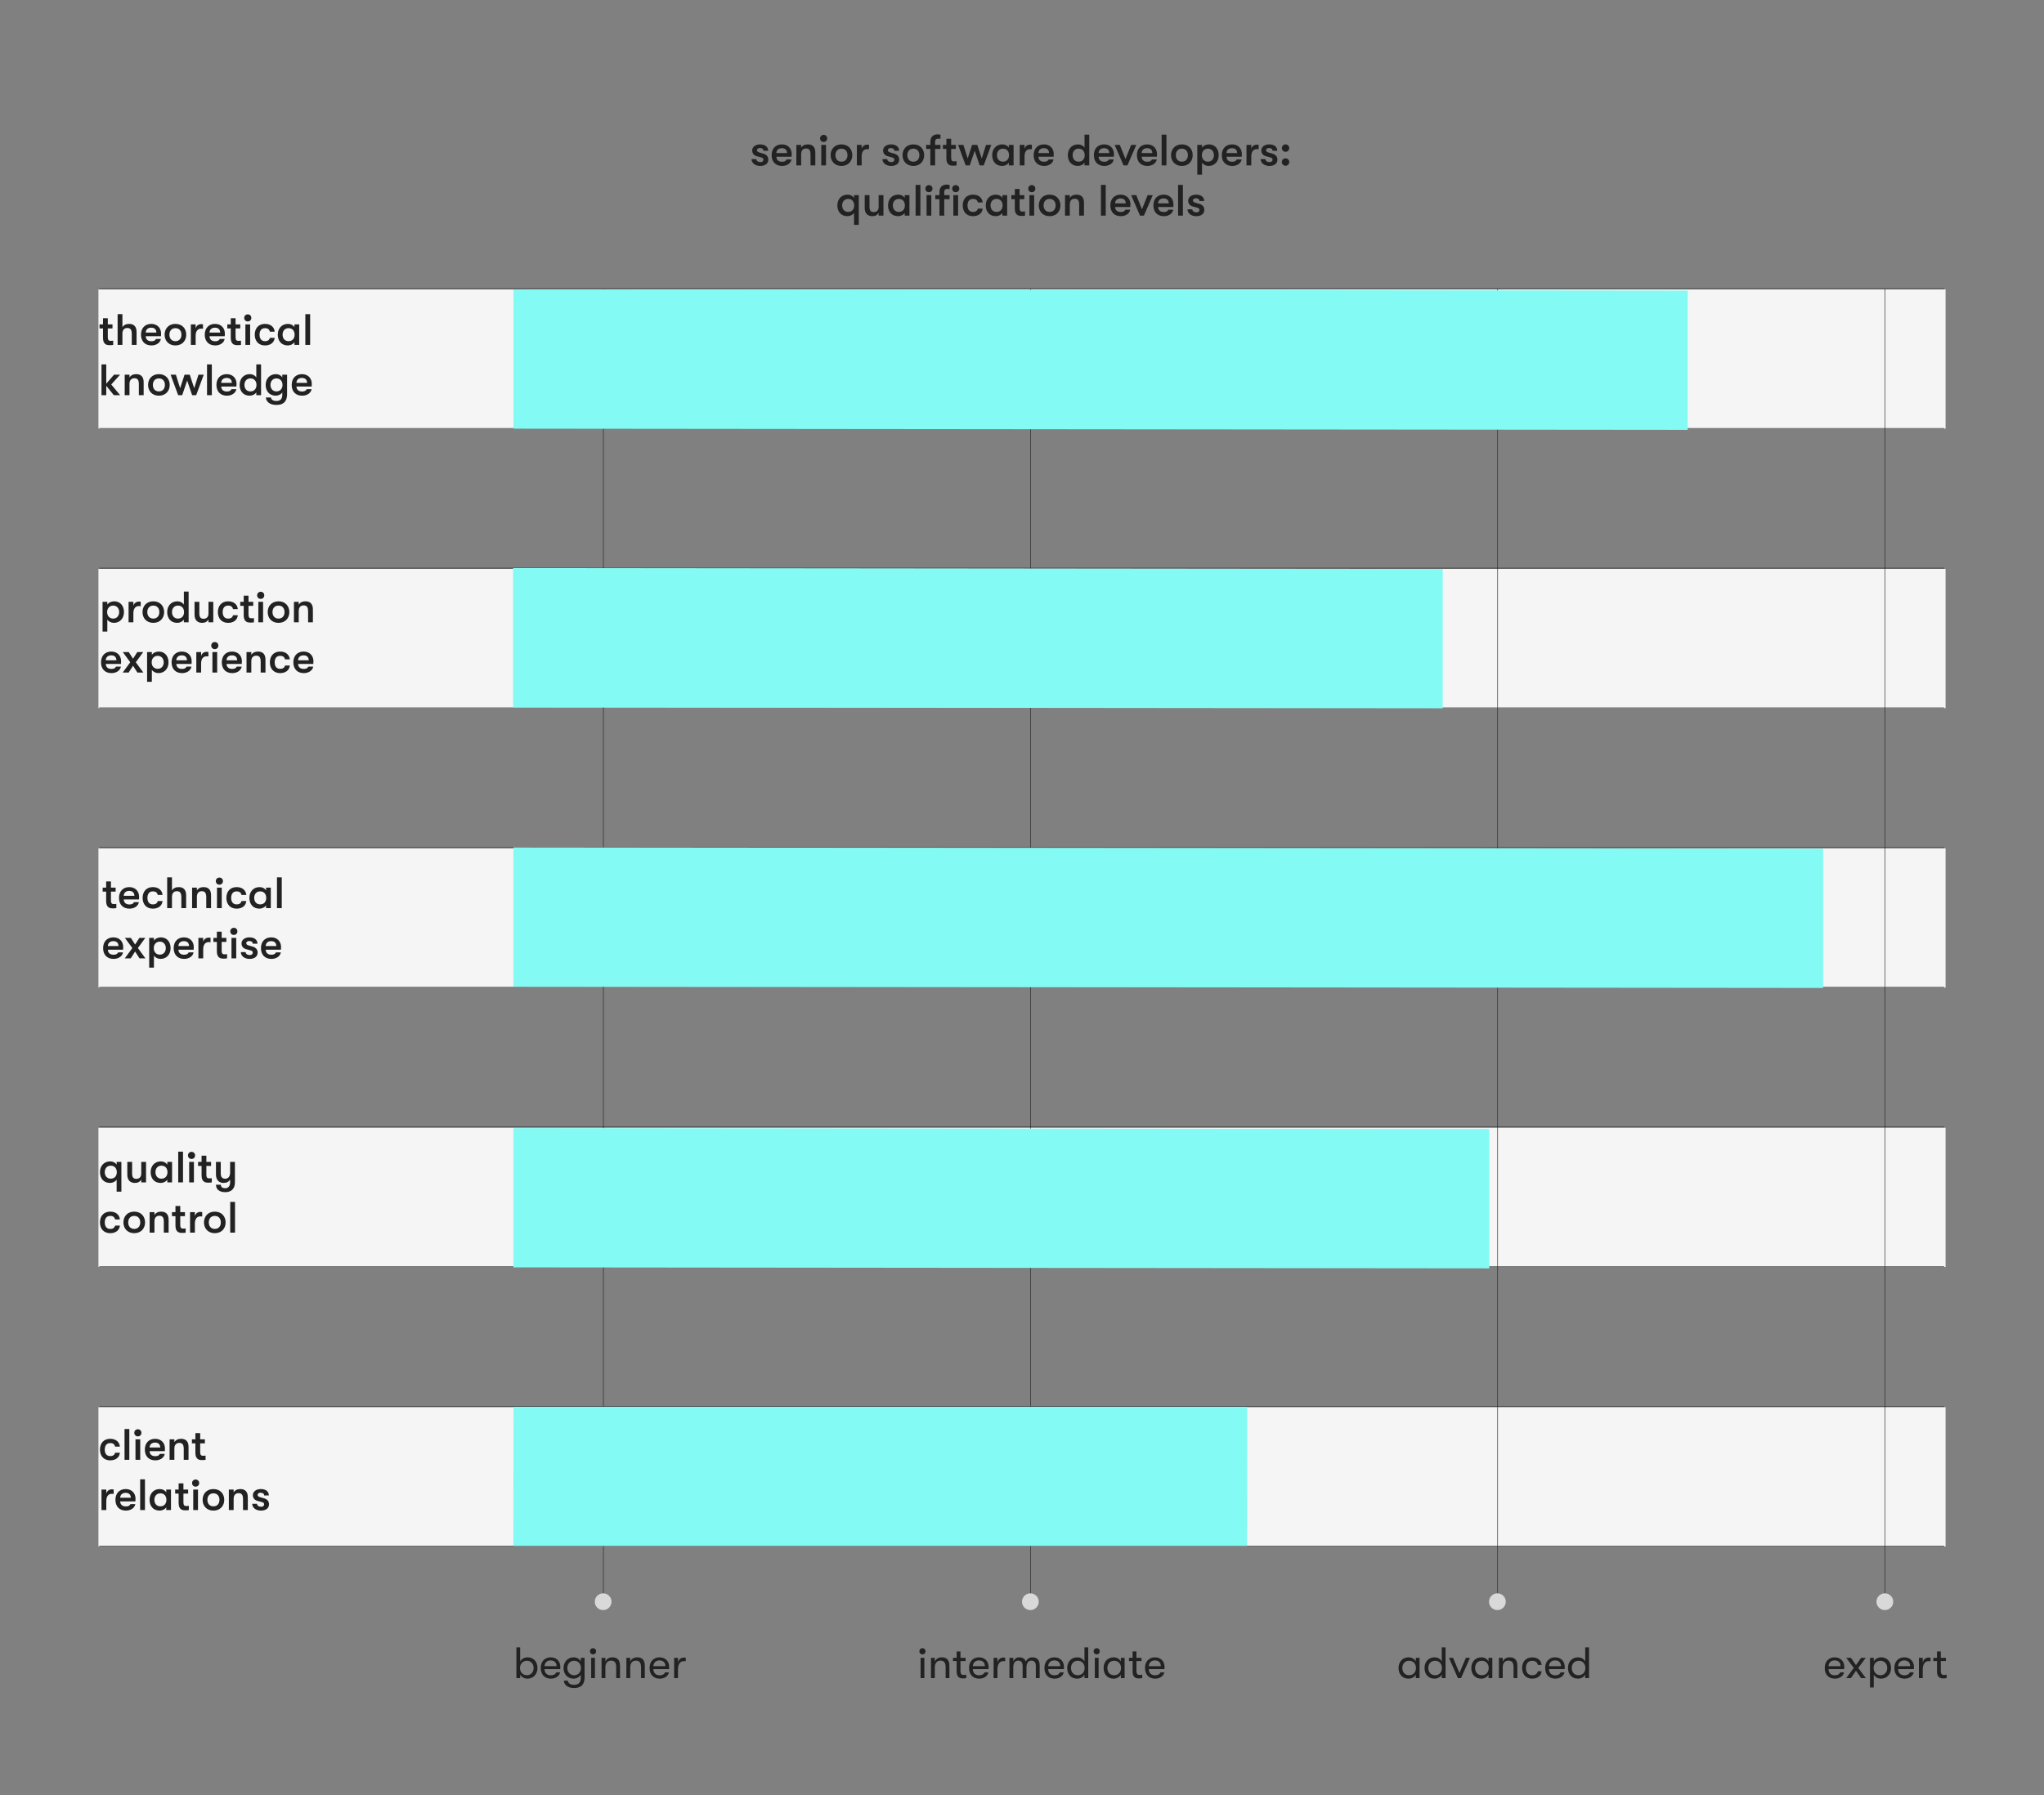 <svg width="1952" height="1715" viewBox="0 0 1952 1715" fill="none" xmlns="http://www.w3.org/2000/svg">
<rect x="0" y="0" width="1952" height="1715" fill="#808080" stroke="none"/>
<rect x="94" y="276.467" width="1764" height="133" fill="#F5F5F5"/>
<line x1="94.995" y1="409.218" x2="1856.42" y2="409.218" stroke="#222222" stroke-width="0.5" stroke-linecap="round" stroke-dasharray="3 0"/>
<path d="M503.902 1583.13C500.794 1583.13 498.022 1584.65 496.762 1587.08V1573.6H493.15V1603H496.762V1599.6C498.022 1601.99 500.71 1603.5 503.692 1603.5C509.278 1603.5 513.268 1599.26 513.268 1593.34C513.268 1587.29 509.446 1583.13 503.902 1583.13ZM503.188 1600.23C499.324 1600.23 496.594 1597.37 496.594 1593.34C496.594 1589.27 499.324 1586.41 503.188 1586.41C506.926 1586.41 509.614 1589.31 509.614 1593.34C509.614 1597.37 506.926 1600.23 503.188 1600.23ZM535.1 1592.25C535.1 1586.91 531.404 1583.13 525.944 1583.13C520.19 1583.13 516.41 1587.17 516.41 1593.3C516.41 1599.56 520.148 1603.5 526.112 1603.5C530.648 1603.5 534.218 1601.03 534.89 1597.46H531.236C530.438 1599.3 528.674 1600.31 526.112 1600.31C522.416 1600.31 520.106 1598.13 520.022 1594.39H535.016C535.1 1593.51 535.1 1592.96 535.1 1592.25ZM520.022 1591.58C520.19 1588.3 522.374 1586.07 525.902 1586.07C529.43 1586.07 531.53 1588.17 531.53 1591.58H520.022ZM554.654 1587.08C553.436 1584.6 550.832 1583.13 547.85 1583.13C542.096 1583.13 538.19 1587.59 538.19 1593.34C538.19 1599.05 541.844 1603.5 547.766 1603.5C550.58 1603.5 553.436 1602.03 554.654 1599.6V1602.75C554.654 1607.37 552.386 1609.38 548.186 1609.38C544.49 1609.38 542.558 1607.7 542.306 1605.44H538.484C538.568 1607.54 539.618 1609.34 541.34 1610.56C543.104 1611.82 545.582 1612.45 548.228 1612.45C551 1612.45 553.268 1611.86 554.906 1610.64C557.09 1608.96 558.266 1606.19 558.266 1602.5V1583.64H554.654V1587.08ZM548.27 1600.23C544.448 1600.23 541.802 1597.29 541.802 1593.34C541.802 1589.35 544.406 1586.41 548.27 1586.41C552.344 1586.41 554.822 1589.52 554.822 1593.34C554.822 1597.12 552.344 1600.23 548.27 1600.23ZM566.364 1580.32C568.086 1580.32 569.304 1579.02 569.304 1577.38C569.304 1575.74 568.086 1574.4 566.364 1574.4C564.6 1574.4 563.382 1575.74 563.382 1577.38C563.382 1579.02 564.6 1580.32 566.364 1580.32ZM568.17 1603V1583.64H564.558V1603H568.17ZM578.138 1603V1592.75C578.138 1588.85 579.986 1586.28 583.598 1586.28C587.042 1586.28 588.47 1588.34 588.47 1592.67V1603H592.082V1591.07C592.082 1585.91 589.646 1583.13 584.9 1583.13C581.54 1583.13 579.188 1584.73 578.138 1587.21V1583.64H574.484V1603H578.138ZM601.845 1603V1592.75C601.845 1588.85 603.693 1586.28 607.305 1586.28C610.749 1586.28 612.177 1588.34 612.177 1592.67V1603H615.789V1591.07C615.789 1585.91 613.353 1583.13 608.607 1583.13C605.247 1583.13 602.895 1584.73 601.845 1587.21V1583.64H598.191V1603H601.845ZM639.034 1592.25C639.034 1586.91 635.338 1583.13 629.878 1583.13C624.124 1583.13 620.344 1587.17 620.344 1593.3C620.344 1599.56 624.082 1603.5 630.046 1603.5C634.582 1603.5 638.152 1601.03 638.824 1597.46H635.17C634.372 1599.3 632.608 1600.31 630.046 1600.31C626.35 1600.31 624.04 1598.13 623.956 1594.39H638.95C639.034 1593.51 639.034 1592.96 639.034 1592.25ZM623.956 1591.58C624.124 1588.3 626.308 1586.07 629.836 1586.07C633.364 1586.07 635.464 1588.17 635.464 1591.58H623.956ZM647.454 1603V1594.56C647.454 1590.23 649.26 1586.75 653.082 1586.75C653.754 1586.75 654.258 1586.75 654.888 1586.87V1583.51C654.426 1583.39 653.796 1583.34 653.124 1583.34C650.688 1583.34 648.21 1584.77 647.454 1588.05V1583.64H643.8V1603H647.454Z" fill="#222222"/>
<path d="M880.956 1580.32C882.678 1580.32 883.896 1579.02 883.896 1577.38C883.896 1575.74 882.678 1574.4 880.956 1574.4C879.192 1574.4 877.974 1575.74 877.974 1577.38C877.974 1579.02 879.192 1580.32 880.956 1580.32ZM882.762 1603V1583.64H879.15V1603H882.762ZM892.73 1603V1592.75C892.73 1588.85 894.578 1586.28 898.19 1586.28C901.634 1586.28 903.062 1588.34 903.062 1592.67V1603H906.674V1591.07C906.674 1585.91 904.238 1583.13 899.492 1583.13C896.132 1583.13 893.78 1584.73 892.73 1587.21V1583.64H889.076V1603H892.73ZM920.356 1599.98C918.508 1599.98 917.248 1599.47 917.248 1595.78V1586.7H922.12V1583.64H917.248V1577.51H913.594V1583.64H910.108V1586.7H913.594V1596.57C913.594 1602.83 917.248 1603.25 919.516 1603.25C920.776 1603.25 922.078 1603.13 922.792 1602.96V1599.72C922.246 1599.85 921.07 1599.98 920.356 1599.98ZM944.11 1592.25C944.11 1586.91 940.414 1583.13 934.954 1583.13C929.2 1583.13 925.42 1587.17 925.42 1593.3C925.42 1599.56 929.158 1603.5 935.122 1603.5C939.658 1603.5 943.228 1601.03 943.9 1597.46H940.246C939.448 1599.3 937.684 1600.31 935.122 1600.31C931.426 1600.31 929.116 1598.13 929.032 1594.39H944.026C944.11 1593.51 944.11 1592.96 944.11 1592.25ZM929.032 1591.58C929.2 1588.3 931.384 1586.07 934.912 1586.07C938.44 1586.07 940.54 1588.17 940.54 1591.58H929.032ZM952.531 1603V1594.56C952.531 1590.23 954.337 1586.75 958.159 1586.75C958.831 1586.75 959.335 1586.75 959.965 1586.87V1583.51C959.503 1583.39 958.873 1583.34 958.201 1583.34C955.765 1583.34 953.287 1584.77 952.531 1588.05V1583.64H948.877V1603H952.531ZM967.665 1603V1592.92C967.665 1588.38 969.471 1586.28 972.453 1586.28C974.805 1586.28 976.611 1587.54 976.611 1591.74V1603H980.265V1592.92C980.265 1588.22 982.155 1586.28 985.011 1586.28C987.615 1586.28 989.211 1587.8 989.211 1591.45V1603H992.865V1590.74C992.865 1586.49 991.101 1583.13 985.893 1583.13C982.869 1583.13 980.475 1584.98 979.635 1587.29C978.921 1584.73 976.863 1583.13 973.461 1583.13C970.353 1583.13 968.379 1585.07 967.665 1587.17V1583.64H964.011V1603H967.665ZM1016.09 1592.25C1016.09 1586.91 1012.4 1583.13 1006.94 1583.13C1001.18 1583.13 997.403 1587.17 997.403 1593.3C997.403 1599.56 1001.14 1603.5 1007.1 1603.5C1011.64 1603.5 1015.21 1601.03 1015.88 1597.46H1012.23C1011.43 1599.3 1009.67 1600.31 1007.1 1600.31C1003.41 1600.31 1001.1 1598.13 1001.01 1594.39H1016.01C1016.09 1593.51 1016.09 1592.96 1016.09 1592.25ZM1001.01 1591.58C1001.18 1588.3 1003.37 1586.07 1006.89 1586.07C1010.42 1586.07 1012.52 1588.17 1012.52 1591.58H1001.01ZM1035.65 1587.08C1034.43 1584.69 1031.91 1583.13 1028.84 1583.13C1022.84 1583.13 1019.18 1587.63 1019.18 1593.34C1019.18 1599.05 1022.58 1603.5 1028.76 1603.5C1031.66 1603.5 1034.43 1601.99 1035.65 1599.6V1603H1039.26V1573.6H1035.65V1587.08ZM1029.26 1600.23C1025.27 1600.23 1022.79 1597.29 1022.79 1593.34C1022.79 1589.35 1025.27 1586.41 1029.26 1586.41C1033.5 1586.41 1035.81 1589.6 1035.81 1593.34C1035.81 1597.08 1033.5 1600.23 1029.26 1600.23ZM1047.36 1580.32C1049.08 1580.32 1050.3 1579.02 1050.3 1577.38C1050.3 1575.74 1049.08 1574.4 1047.36 1574.4C1045.59 1574.4 1044.37 1575.74 1044.37 1577.38C1044.37 1579.02 1045.59 1580.32 1047.36 1580.32ZM1049.16 1603V1583.64H1045.55V1603H1049.16ZM1063.5 1603.5C1066.4 1603.5 1069.17 1601.99 1070.39 1599.6V1603H1074V1583.64H1070.39V1587.08C1069.17 1584.69 1066.65 1583.13 1063.58 1583.13C1057.58 1583.13 1053.92 1587.63 1053.92 1593.34C1053.92 1599.05 1057.32 1603.5 1063.5 1603.5ZM1064 1600.23C1060.01 1600.23 1057.53 1597.29 1057.53 1593.34C1057.53 1589.35 1060.01 1586.41 1064 1586.41C1068.24 1586.41 1070.55 1589.6 1070.55 1593.34C1070.55 1597.08 1068.24 1600.23 1064 1600.23ZM1088.4 1599.98C1086.55 1599.98 1085.29 1599.47 1085.29 1595.78V1586.7H1090.16V1583.64H1085.29V1577.51H1081.63V1583.64H1078.15V1586.7H1081.63V1596.57C1081.63 1602.83 1085.29 1603.25 1087.56 1603.25C1088.82 1603.25 1090.12 1603.13 1090.83 1602.96V1599.72C1090.29 1599.85 1089.11 1599.98 1088.4 1599.98ZM1112.15 1592.25C1112.15 1586.91 1108.46 1583.13 1103 1583.13C1097.24 1583.13 1093.46 1587.17 1093.46 1593.3C1093.46 1599.56 1097.2 1603.5 1103.16 1603.5C1107.7 1603.5 1111.27 1601.03 1111.94 1597.46H1108.29C1107.49 1599.3 1105.73 1600.31 1103.16 1600.31C1099.47 1600.31 1097.16 1598.13 1097.07 1594.39H1112.07C1112.15 1593.51 1112.15 1592.96 1112.15 1592.25ZM1097.07 1591.58C1097.24 1588.3 1099.43 1586.07 1102.95 1586.07C1106.48 1586.07 1108.58 1588.17 1108.58 1591.58H1097.07Z" fill="#222222"/>
<path d="M1345.17 1603.5C1348.07 1603.5 1350.84 1601.99 1352.06 1599.6V1603H1355.67V1583.64H1352.06V1587.08C1350.84 1584.69 1348.32 1583.13 1345.26 1583.13C1339.25 1583.13 1335.6 1587.63 1335.6 1593.34C1335.6 1599.05 1339 1603.5 1345.17 1603.5ZM1345.68 1600.23C1341.69 1600.23 1339.21 1597.29 1339.21 1593.34C1339.21 1589.35 1341.69 1586.41 1345.68 1586.41C1349.92 1586.41 1352.23 1589.6 1352.23 1593.34C1352.23 1597.08 1349.92 1600.23 1345.68 1600.23ZM1376.87 1587.08C1375.66 1584.69 1373.14 1583.13 1370.07 1583.13C1364.06 1583.13 1360.41 1587.63 1360.41 1593.34C1360.41 1599.05 1363.81 1603.5 1369.99 1603.5C1372.88 1603.5 1375.66 1601.99 1376.87 1599.6V1603H1380.49V1573.6H1376.87V1587.08ZM1370.49 1600.23C1366.5 1600.23 1364.02 1597.29 1364.02 1593.34C1364.02 1589.35 1366.5 1586.41 1370.49 1586.41C1374.73 1586.41 1377.04 1589.6 1377.04 1593.34C1377.04 1597.08 1374.73 1600.23 1370.49 1600.23ZM1395.26 1603L1403.79 1583.64H1399.88L1393.75 1598.13L1387.66 1583.64H1383.75L1392.28 1603H1395.26ZM1414.65 1603.5C1417.55 1603.5 1420.32 1601.99 1421.54 1599.6V1603H1425.15V1583.64H1421.54V1587.08C1420.32 1584.69 1417.8 1583.13 1414.74 1583.13C1408.73 1583.13 1405.08 1587.63 1405.08 1593.34C1405.08 1599.05 1408.48 1603.5 1414.65 1603.5ZM1415.16 1600.23C1411.17 1600.23 1408.69 1597.29 1408.69 1593.34C1408.69 1589.35 1411.17 1586.41 1415.16 1586.41C1419.4 1586.41 1421.71 1589.6 1421.71 1593.34C1421.71 1597.08 1419.4 1600.23 1415.16 1600.23ZM1435.1 1603V1592.75C1435.1 1588.85 1436.95 1586.28 1440.56 1586.28C1444 1586.28 1445.43 1588.34 1445.43 1592.67V1603H1449.04V1591.07C1449.04 1585.91 1446.61 1583.13 1441.86 1583.13C1438.5 1583.13 1436.15 1584.73 1435.1 1587.21V1583.64H1431.44V1603H1435.1ZM1463.22 1603.5C1468.42 1603.5 1471.78 1600.69 1472.25 1596.45H1468.59C1468.09 1598.88 1466.24 1600.23 1463.17 1600.23C1459.48 1600.23 1457.21 1597.62 1457.21 1593.34C1457.21 1589.01 1459.48 1586.45 1463.17 1586.45C1466.24 1586.45 1468.09 1587.8 1468.59 1590.36H1472.25C1471.78 1586.03 1468.42 1583.18 1463.22 1583.18C1457.25 1583.18 1453.6 1587.33 1453.6 1593.34C1453.6 1599.35 1457.25 1603.5 1463.22 1603.5ZM1494.31 1592.25C1494.31 1586.91 1490.62 1583.13 1485.16 1583.13C1479.4 1583.13 1475.62 1587.17 1475.62 1593.3C1475.62 1599.56 1479.36 1603.5 1485.33 1603.5C1489.86 1603.5 1493.43 1601.03 1494.1 1597.46H1490.45C1489.65 1599.3 1487.89 1600.31 1485.33 1600.31C1481.63 1600.31 1479.32 1598.13 1479.24 1594.39H1494.23C1494.31 1593.51 1494.31 1592.96 1494.31 1592.25ZM1479.24 1591.58C1479.4 1588.3 1481.59 1586.07 1485.12 1586.07C1488.64 1586.07 1490.74 1588.17 1490.74 1591.58H1479.24ZM1513.87 1587.08C1512.65 1584.69 1510.13 1583.13 1507.06 1583.13C1501.06 1583.13 1497.4 1587.63 1497.4 1593.34C1497.4 1599.05 1500.8 1603.5 1506.98 1603.5C1509.88 1603.5 1512.65 1601.99 1513.87 1599.6V1603H1517.48V1573.6H1513.87V1587.08ZM1507.48 1600.23C1503.49 1600.23 1501.01 1597.29 1501.01 1593.34C1501.01 1589.35 1503.49 1586.41 1507.48 1586.41C1511.72 1586.41 1514.03 1589.6 1514.03 1593.34C1514.03 1597.08 1511.72 1600.23 1507.48 1600.23Z" fill="#222222"/>
<path d="M1761.29 1592.25C1761.29 1586.91 1757.59 1583.13 1752.13 1583.13C1746.38 1583.13 1742.6 1587.17 1742.6 1593.3C1742.6 1599.56 1746.33 1603.5 1752.3 1603.5C1756.83 1603.5 1760.4 1601.03 1761.08 1597.46H1757.42C1756.62 1599.3 1754.86 1600.31 1752.3 1600.31C1748.6 1600.31 1746.29 1598.13 1746.21 1594.39H1761.2C1761.29 1593.51 1761.29 1592.96 1761.29 1592.25ZM1746.21 1591.58C1746.38 1588.3 1748.56 1586.07 1752.09 1586.07C1755.62 1586.07 1757.72 1588.17 1757.72 1591.58H1746.21ZM1767.58 1603L1772.45 1595.9L1777.37 1603H1781.86L1774.59 1593.26L1781.78 1583.64H1777.28L1772.45 1590.57L1767.66 1583.64H1763.17L1770.35 1593.26L1763.09 1603H1767.58ZM1796.57 1583.13C1793.47 1583.13 1790.69 1584.65 1789.43 1587.08V1583.64H1785.82V1611.95H1789.43V1599.6C1790.69 1601.99 1793.38 1603.5 1796.36 1603.5C1801.95 1603.5 1805.94 1599.26 1805.94 1593.34C1805.94 1587.29 1802.12 1583.13 1796.57 1583.13ZM1795.86 1600.23C1792 1600.23 1789.27 1597.37 1789.27 1593.34C1789.27 1589.27 1792 1586.41 1795.86 1586.41C1799.6 1586.41 1802.29 1589.31 1802.29 1593.34C1802.29 1597.37 1799.6 1600.23 1795.86 1600.23ZM1827.77 1592.25C1827.77 1586.91 1824.08 1583.13 1818.62 1583.13C1812.86 1583.13 1809.08 1587.17 1809.08 1593.3C1809.08 1599.56 1812.82 1603.5 1818.78 1603.5C1823.32 1603.5 1826.89 1601.03 1827.56 1597.46H1823.91C1823.11 1599.3 1821.35 1600.31 1818.78 1600.31C1815.09 1600.31 1812.78 1598.13 1812.69 1594.39H1827.69C1827.77 1593.51 1827.77 1592.96 1827.77 1592.25ZM1812.69 1591.58C1812.86 1588.3 1815.05 1586.07 1818.57 1586.07C1822.1 1586.07 1824.2 1588.17 1824.2 1591.58H1812.69ZM1836.19 1603V1594.56C1836.19 1590.23 1838 1586.75 1841.82 1586.75C1842.49 1586.75 1843 1586.75 1843.63 1586.87V1583.51C1843.16 1583.39 1842.53 1583.34 1841.86 1583.34C1839.43 1583.34 1836.95 1584.77 1836.19 1588.05V1583.64H1832.54V1603H1836.19ZM1856.56 1599.98C1854.71 1599.98 1853.45 1599.47 1853.45 1595.78V1586.7H1858.32V1583.64H1853.45V1577.51H1849.8V1583.64H1846.31V1586.7H1849.8V1596.57C1849.8 1602.83 1853.45 1603.25 1855.72 1603.25C1856.98 1603.25 1858.28 1603.13 1858.99 1602.96V1599.72C1858.45 1599.85 1857.27 1599.98 1856.56 1599.98Z" fill="#222222"/>
<rect x="94" y="543.402" width="1764" height="133" fill="#F5F5F5"/>
<line x1="94.995" y1="542.685" x2="1856.42" y2="542.684" stroke="#222222" stroke-width="0.5" stroke-linecap="round" stroke-dasharray="3 0"/>
<line x1="94.995" y1="676.152" x2="1856.42" y2="676.152" stroke="#222222" stroke-width="0.5" stroke-linecap="round" stroke-dasharray="3 0"/>
<rect x="94" y="810.336" width="1764" height="133" fill="#F5F5F5"/>
<line x1="94.995" y1="809.619" x2="1856.42" y2="809.619" stroke="#222222" stroke-width="0.5" stroke-linecap="round" stroke-dasharray="3 0"/>
<line x1="94.995" y1="943.086" x2="1856.42" y2="943.086" stroke="#222222" stroke-width="0.5" stroke-linecap="round" stroke-dasharray="3 0"/>
<rect x="94" y="1077.27" width="1764" height="133" fill="#F5F5F5"/>
<line x1="94.995" y1="1076.55" x2="1856.42" y2="1076.55" stroke="#222222" stroke-width="0.5" stroke-linecap="round" stroke-dasharray="3 0"/>
<line x1="94.995" y1="1210.02" x2="1856.42" y2="1210.02" stroke="#222222" stroke-width="0.5" stroke-linecap="round" stroke-dasharray="3 0"/>
<rect x="94" y="1344.21" width="1764" height="133" fill="#F5F5F5"/>
<line x1="94.995" y1="1343.49" x2="1856.42" y2="1343.49" stroke="#222222" stroke-width="0.5" stroke-linecap="round" stroke-dasharray="3 0"/>
<line x1="94.995" y1="1476.96" x2="1856.42" y2="1476.96" stroke="#222222" stroke-width="0.5" stroke-linecap="round" stroke-dasharray="3 0"/>
<line x1="576.25" y1="276.25" x2="576.25" y2="1529.75" stroke="#222222" stroke-width="0.5" stroke-linecap="round" stroke-dasharray="3 0"/>
<circle cx="576" cy="1530" r="8" fill="#D9D9D9"/>
<line x1="984.25" y1="276.25" x2="984.25" y2="1529.75" stroke="#222222" stroke-width="0.5" stroke-linecap="round" stroke-dasharray="3 0"/>
<circle cx="984" cy="1530" r="8" fill="#D9D9D9"/>
<line x1="1430.25" y1="276.25" x2="1430.25" y2="1529.75" stroke="#222222" stroke-width="0.5" stroke-linecap="round" stroke-dasharray="3 0"/>
<circle cx="1430" cy="1530" r="8" fill="#D9D9D9"/>
<line x1="1800.25" y1="276.25" x2="1800.25" y2="1529.75" stroke="#222222" stroke-width="0.5" stroke-linecap="round" stroke-dasharray="3 0"/>
<circle cx="1800" cy="1530" r="8" fill="#D9D9D9"/>
<rect width="700.582" height="132.944" transform="matrix(1 0 0.001 -1 490.256 1476.74)" fill="#83FAF3"/>
<rect width="932" height="133.051" transform="matrix(1 0.001 0 -1 490.283 1210.64)" fill="#83FAF3"/>
<rect width="1250.75" height="133.051" transform="matrix(1 0.001 0 -1 490.311 942.49)" fill="#83FAF3"/>
<rect width="887.787" height="133.051" transform="matrix(1 0.001 0 -1 490 675.689)" fill="#83FAF3"/>
<rect width="1121.39" height="133.051" transform="matrix(1 0.001 0 -1 490.357 409.519)" fill="#83FAF3"/>
<line x1="94.995" y1="275.75" x2="1856.42" y2="275.75" stroke="#222222" stroke-width="0.5" stroke-linecap="round" stroke-dasharray="3 0"/>
<path d="M105.802 325.603C103.996 325.603 102.946 325.183 102.946 321.781V313.717H107.44V309.895H102.946V303.973H98.368V309.895H95.05V313.717H98.368V322.831C98.368 329.425 102.484 329.719 104.71 329.719C106.054 329.719 107.398 329.593 108.112 329.467V325.435C107.65 325.519 106.516 325.603 105.802 325.603ZM123.283 309.391C120.385 309.391 118.117 310.525 116.899 312.625V300.067H112.321V329.467H116.899V318.715C116.899 315.271 118.579 313.297 121.561 313.297C124.753 313.297 125.845 315.103 125.845 319.261V329.467H130.423V317.161C130.423 312.037 127.987 309.391 123.283 309.391ZM153.834 318.673C153.834 313.171 150.054 309.391 144.468 309.391C138.504 309.391 134.64 313.423 134.64 319.681C134.64 326.023 138.462 329.971 144.636 329.971C149.34 329.971 153.036 327.409 153.624 323.755H149.004C148.248 325.267 146.904 325.981 144.636 325.981C141.318 325.981 139.302 324.301 139.176 321.193H153.708C153.792 320.101 153.834 319.471 153.834 318.673ZM139.176 317.707C139.218 314.935 141.15 313.003 144.384 313.003C147.534 313.003 149.298 314.683 149.34 317.707H139.176ZM167.531 329.971C173.999 329.971 177.863 325.435 177.863 319.681C177.863 313.927 173.999 309.391 167.531 309.391C161.063 309.391 157.199 313.927 157.199 319.681C157.199 325.435 161.063 329.971 167.531 329.971ZM167.531 325.897C163.835 325.897 161.777 323.251 161.777 319.681C161.777 316.111 163.835 313.465 167.531 313.465C171.227 313.465 173.285 316.111 173.285 319.681C173.285 323.251 171.227 325.897 167.531 325.897ZM186.831 329.467V320.815C186.831 316.363 188.805 313.927 192.039 313.927C192.753 313.927 193.131 313.927 193.845 314.011V309.811C193.341 309.685 192.753 309.643 192.039 309.643C189.897 309.643 187.545 310.903 186.831 313.675V309.895H182.253V329.467H186.831ZM214.742 318.673C214.742 313.171 210.962 309.391 205.376 309.391C199.412 309.391 195.548 313.423 195.548 319.681C195.548 326.023 199.37 329.971 205.544 329.971C210.248 329.971 213.944 327.409 214.532 323.755H209.912C209.156 325.267 207.812 325.981 205.544 325.981C202.226 325.981 200.21 324.301 200.084 321.193H214.616C214.7 320.101 214.742 319.471 214.742 318.673ZM200.084 317.707C200.126 314.935 202.058 313.003 205.292 313.003C208.442 313.003 210.206 314.683 210.248 317.707H200.084ZM227.823 325.603C226.017 325.603 224.967 325.183 224.967 321.781V313.717H229.461V309.895H224.967V303.973H220.389V309.895H217.071V313.717H220.389V322.831C220.389 329.425 224.505 329.719 226.731 329.719C228.075 329.719 229.419 329.593 230.133 329.467V325.435C229.671 325.519 228.537 325.603 227.823 325.603ZM236.61 307.081C238.626 307.081 240.012 305.569 240.012 303.679C240.012 301.789 238.626 300.277 236.61 300.277C234.594 300.277 233.208 301.789 233.208 303.679C233.208 305.569 234.594 307.081 236.61 307.081ZM238.878 329.467V309.895H234.342V329.467H238.878ZM253.034 329.971C258.494 329.971 261.896 327.073 262.316 322.705H257.738C257.234 324.763 255.806 325.897 253.034 325.897C249.8 325.897 247.868 323.671 247.868 319.681C247.868 315.691 249.8 313.465 253.034 313.465C255.806 313.465 257.234 314.641 257.738 316.867H262.316C261.896 312.373 258.494 309.391 253.034 309.391C246.944 309.391 243.29 313.591 243.29 319.681C243.29 325.771 246.944 329.971 253.034 329.971ZM274.893 329.971C277.287 329.971 279.975 328.795 281.193 326.821V329.467H285.729V309.895H281.193V312.541C279.975 310.567 277.623 309.391 275.019 309.391C268.929 309.391 265.275 313.927 265.275 319.681C265.275 325.435 268.593 329.971 274.893 329.971ZM275.565 325.897C271.995 325.897 269.853 323.251 269.853 319.681C269.853 316.111 271.995 313.465 275.565 313.465C279.471 313.465 281.361 316.321 281.361 319.681C281.361 323.041 279.471 325.897 275.565 325.897ZM296.178 329.467V300.067H291.6V329.467H296.178ZM108.91 357.895L101.476 366.505V348.067H96.94V377.467H101.476V368.521L108.7 377.467H114.706L106.222 367.261L114.706 357.895H108.91ZM123.666 377.467V366.715C123.666 363.271 125.346 361.297 128.328 361.297C131.52 361.297 132.612 363.103 132.612 367.261V377.467H137.19V365.161C137.19 360.037 134.754 357.391 130.05 357.391C127.152 357.391 124.884 358.525 123.666 360.625V357.895H119.088V377.467H123.666ZM151.74 377.971C158.208 377.971 162.072 373.435 162.072 367.681C162.072 361.927 158.208 357.391 151.74 357.391C145.272 357.391 141.408 361.927 141.408 367.681C141.408 373.435 145.272 377.971 151.74 377.971ZM151.74 373.897C148.044 373.897 145.986 371.251 145.986 367.681C145.986 364.111 148.044 361.465 151.74 361.465C155.436 361.465 157.494 364.111 157.494 367.681C157.494 371.251 155.436 373.897 151.74 373.897ZM173.999 377.467L178.745 363.523L183.491 377.467H187.355L194.579 357.895H189.539L185.465 370.831L181.223 357.895H176.267L172.025 370.831L167.951 357.895H162.911L170.135 377.467H173.999ZM202.293 377.467V348.067H197.715V377.467H202.293ZM225.898 366.673C225.898 361.171 222.118 357.391 216.532 357.391C210.568 357.391 206.704 361.423 206.704 367.681C206.704 374.023 210.526 377.971 216.7 377.971C221.404 377.971 225.1 375.409 225.688 371.755H221.068C220.312 373.267 218.968 373.981 216.7 373.981C213.382 373.981 211.366 372.301 211.24 369.193H225.772C225.856 368.101 225.898 367.471 225.898 366.673ZM211.24 365.707C211.282 362.935 213.214 361.003 216.448 361.003C219.598 361.003 221.362 362.683 221.404 365.707H211.24ZM244.771 360.541C243.553 358.567 241.201 357.391 238.597 357.391C232.507 357.391 228.853 361.927 228.853 367.681C228.853 373.435 232.171 377.971 238.471 377.971C240.865 377.971 243.553 376.795 244.771 374.821V377.467H249.307V348.067H244.771V360.541ZM239.143 373.897C235.573 373.897 233.431 371.251 233.431 367.681C233.431 364.111 235.573 361.465 239.143 361.465C243.049 361.465 244.939 364.321 244.939 367.681C244.939 371.041 243.049 373.897 239.143 373.897ZM269.584 360.541C268.408 358.567 266.056 357.391 263.452 357.391C257.572 357.391 253.708 361.927 253.708 367.681C253.708 373.435 257.236 377.971 263.326 377.971C265.72 377.971 268.408 376.795 269.584 374.821V376.963C269.584 381.373 267.61 383.011 263.872 383.011C260.722 383.011 259.084 381.709 258.706 379.693H253.918C254.002 381.877 255.178 383.767 257.026 385.027C258.832 386.245 261.31 386.791 263.914 386.791C266.728 386.791 268.996 386.287 270.634 385.069C272.944 383.389 274.162 380.491 274.162 376.627V357.895H269.584V360.541ZM263.998 373.897C260.554 373.897 258.286 371.251 258.286 367.681C258.286 364.111 260.554 361.465 263.998 361.465C267.736 361.465 269.794 364.321 269.794 367.681C269.794 371.041 267.736 373.897 263.998 373.897ZM297.758 366.673C297.758 361.171 293.978 357.391 288.392 357.391C282.428 357.391 278.564 361.423 278.564 367.681C278.564 374.023 282.386 377.971 288.56 377.971C293.264 377.971 296.96 375.409 297.548 371.755H292.928C292.172 373.267 290.828 373.981 288.56 373.981C285.242 373.981 283.226 372.301 283.1 369.193H297.632C297.716 368.101 297.758 367.471 297.758 366.673ZM283.1 365.707C283.142 362.935 285.074 361.003 288.308 361.003C291.458 361.003 293.222 362.683 293.264 365.707H283.1Z" fill="#222222"/>
<path d="M109.07 574.391C106.298 574.391 103.694 575.651 102.476 577.541V574.895H97.94V603.287H102.476V591.821C103.694 593.711 106.172 594.971 108.776 594.971C114.446 594.971 118.394 590.729 118.394 584.681C118.394 578.507 114.656 574.391 109.07 574.391ZM108.104 590.897C104.66 590.897 102.308 588.377 102.308 584.681C102.308 580.985 104.66 578.465 108.104 578.465C111.464 578.465 113.816 581.027 113.816 584.681C113.816 588.335 111.464 590.897 108.104 590.897ZM127.373 594.467V585.815C127.373 581.363 129.347 578.927 132.581 578.927C133.295 578.927 133.673 578.927 134.387 579.011V574.811C133.883 574.685 133.295 574.643 132.581 574.643C130.439 574.643 128.087 575.903 127.373 578.675V574.895H122.795V594.467H127.373ZM146.423 594.971C152.891 594.971 156.755 590.435 156.755 584.681C156.755 578.927 152.891 574.391 146.423 574.391C139.955 574.391 136.091 578.927 136.091 584.681C136.091 590.435 139.955 594.971 146.423 594.971ZM146.423 590.897C142.727 590.897 140.669 588.251 140.669 584.681C140.669 581.111 142.727 578.465 146.423 578.465C150.119 578.465 152.177 581.111 152.177 584.681C152.177 588.251 150.119 590.897 146.423 590.897ZM175.593 577.541C174.375 575.567 172.023 574.391 169.419 574.391C163.329 574.391 159.675 578.927 159.675 584.681C159.675 590.435 162.993 594.971 169.293 594.971C171.687 594.971 174.375 593.795 175.593 591.821V594.467H180.129V565.067H175.593V577.541ZM169.965 590.897C166.395 590.897 164.253 588.251 164.253 584.681C164.253 581.111 166.395 578.465 169.965 578.465C173.871 578.465 175.761 581.321 175.761 584.681C175.761 588.041 173.871 590.897 169.965 590.897ZM193.057 594.971C195.871 594.971 197.929 593.837 199.105 591.737V594.467H203.683V574.895H199.105V585.941C199.105 588.755 197.845 591.065 194.359 591.065C191.377 591.065 190.369 589.217 190.369 586.067V574.895H185.791V587.201C185.791 592.451 188.773 594.971 193.057 594.971ZM217.818 594.971C223.278 594.971 226.68 592.073 227.1 587.705H222.522C222.018 589.763 220.59 590.897 217.818 590.897C214.584 590.897 212.652 588.671 212.652 584.681C212.652 580.691 214.584 578.465 217.818 578.465C220.59 578.465 222.018 579.641 222.522 581.867H227.1C226.68 577.373 223.278 574.391 217.818 574.391C211.728 574.391 208.074 578.591 208.074 584.681C208.074 590.771 211.728 594.971 217.818 594.971ZM240.185 590.603C238.379 590.603 237.329 590.183 237.329 586.781V578.717H241.823V574.895H237.329V568.973H232.751V574.895H229.433V578.717H232.751V587.831C232.751 594.425 236.867 594.719 239.093 594.719C240.437 594.719 241.781 594.593 242.495 594.467V590.435C242.033 590.519 240.899 590.603 240.185 590.603ZM248.972 572.081C250.988 572.081 252.374 570.569 252.374 568.679C252.374 566.789 250.988 565.277 248.972 565.277C246.956 565.277 245.57 566.789 245.57 568.679C245.57 570.569 246.956 572.081 248.972 572.081ZM251.24 594.467V574.895H246.704V594.467H251.24ZM265.984 594.971C272.452 594.971 276.316 590.435 276.316 584.681C276.316 578.927 272.452 574.391 265.984 574.391C259.516 574.391 255.652 578.927 255.652 584.681C255.652 590.435 259.516 594.971 265.984 594.971ZM265.984 590.897C262.288 590.897 260.23 588.251 260.23 584.681C260.23 581.111 262.288 578.465 265.984 578.465C269.68 578.465 271.738 581.111 271.738 584.681C271.738 588.251 269.68 590.897 265.984 590.897ZM285.284 594.467V583.715C285.284 580.271 286.964 578.297 289.946 578.297C293.138 578.297 294.23 580.103 294.23 584.261V594.467H298.808V582.161C298.808 577.037 296.372 574.391 291.668 574.391C288.77 574.391 286.502 575.525 285.284 577.625V574.895H280.706V594.467H285.284ZM115.664 631.673C115.664 626.171 111.884 622.391 106.298 622.391C100.334 622.391 96.47 626.423 96.47 632.681C96.47 639.023 100.292 642.971 106.466 642.971C111.17 642.971 114.866 640.409 115.454 636.755H110.834C110.078 638.267 108.734 638.981 106.466 638.981C103.148 638.981 101.132 637.301 101.006 634.193H115.538C115.622 633.101 115.664 632.471 115.664 631.673ZM101.006 630.707C101.048 627.935 102.98 626.003 106.214 626.003C109.364 626.003 111.128 627.683 111.17 630.707H101.006ZM122.833 642.467L127.033 635.915L131.233 642.467H136.903L129.679 632.597L136.777 622.895H131.107L127.033 629.237L122.959 622.895H117.289L124.387 632.597L117.163 642.467H122.833ZM151.603 622.391C148.831 622.391 146.227 623.651 145.009 625.541V622.895H140.473V651.287H145.009V639.821C146.227 641.711 148.705 642.971 151.309 642.971C156.979 642.971 160.927 638.729 160.927 632.681C160.927 626.507 157.189 622.391 151.603 622.391ZM150.637 638.897C147.193 638.897 144.841 636.377 144.841 632.681C144.841 628.985 147.193 626.465 150.637 626.465C153.997 626.465 156.349 629.027 156.349 632.681C156.349 636.335 153.997 638.897 150.637 638.897ZM183.053 631.673C183.053 626.171 179.273 622.391 173.687 622.391C167.723 622.391 163.859 626.423 163.859 632.681C163.859 639.023 167.681 642.971 173.855 642.971C178.559 642.971 182.255 640.409 182.843 636.755H178.223C177.467 638.267 176.123 638.981 173.855 638.981C170.537 638.981 168.521 637.301 168.395 634.193H182.927C183.011 633.101 183.053 632.471 183.053 631.673ZM168.395 630.707C168.437 627.935 170.369 626.003 173.603 626.003C176.753 626.003 178.517 627.683 178.559 630.707H168.395ZM192.055 642.467V633.815C192.055 629.363 194.029 626.927 197.263 626.927C197.977 626.927 198.355 626.927 199.069 627.011V622.811C198.565 622.685 197.977 622.643 197.263 622.643C195.121 622.643 192.769 623.903 192.055 626.675V622.895H187.477V642.467H192.055ZM205.126 620.081C207.142 620.081 208.528 618.569 208.528 616.679C208.528 614.789 207.142 613.277 205.126 613.277C203.11 613.277 201.724 614.789 201.724 616.679C201.724 618.569 203.11 620.081 205.126 620.081ZM207.394 642.467V622.895H202.858V642.467H207.394ZM231 631.673C231 626.171 227.22 622.391 221.634 622.391C215.67 622.391 211.806 626.423 211.806 632.681C211.806 639.023 215.628 642.971 221.802 642.971C226.506 642.971 230.202 640.409 230.79 636.755H226.17C225.414 638.267 224.07 638.981 221.802 638.981C218.484 638.981 216.468 637.301 216.342 634.193H230.874C230.958 633.101 231 632.471 231 631.673ZM216.342 630.707C216.384 627.935 218.316 626.003 221.55 626.003C224.7 626.003 226.464 627.683 226.506 630.707H216.342ZM240.002 642.467V631.715C240.002 628.271 241.682 626.297 244.664 626.297C247.856 626.297 248.948 628.103 248.948 632.261V642.467H253.526V630.161C253.526 625.037 251.09 622.391 246.386 622.391C243.488 622.391 241.22 623.525 240.002 625.625V622.895H235.424V642.467H240.002ZM267.487 642.971C272.947 642.971 276.349 640.073 276.769 635.705H272.191C271.687 637.763 270.259 638.897 267.487 638.897C264.253 638.897 262.321 636.671 262.321 632.681C262.321 628.691 264.253 626.465 267.487 626.465C270.259 626.465 271.687 627.641 272.191 629.867H276.769C276.349 625.373 272.947 622.391 267.487 622.391C261.397 622.391 257.743 626.591 257.743 632.681C257.743 638.771 261.397 642.971 267.487 642.971ZM299.332 631.673C299.332 626.171 295.552 622.391 289.966 622.391C284.002 622.391 280.138 626.423 280.138 632.681C280.138 639.023 283.96 642.971 290.134 642.971C294.838 642.971 298.534 640.409 299.122 636.755H294.502C293.746 638.267 292.402 638.981 290.134 638.981C286.816 638.981 284.8 637.301 284.674 634.193H299.206C299.29 633.101 299.332 632.471 299.332 631.673ZM284.674 630.707C284.716 627.935 286.648 626.003 289.882 626.003C293.032 626.003 294.796 627.683 294.838 630.707H284.674Z" fill="#222222"/>
<path d="M108.802 863.603C106.996 863.603 105.946 863.183 105.946 859.781V851.717H110.44V847.895H105.946V841.973H101.368V847.895H98.05V851.717H101.368V860.831C101.368 867.425 105.484 867.719 107.71 867.719C109.054 867.719 110.398 867.593 111.112 867.467V863.435C110.65 863.519 109.516 863.603 108.802 863.603ZM132.84 856.673C132.84 851.171 129.06 847.391 123.474 847.391C117.51 847.391 113.646 851.423 113.646 857.681C113.646 864.023 117.468 867.971 123.642 867.971C128.346 867.971 132.042 865.409 132.63 861.755H128.01C127.254 863.267 125.91 863.981 123.642 863.981C120.324 863.981 118.308 862.301 118.182 859.193H132.714C132.798 858.101 132.84 857.471 132.84 856.673ZM118.182 855.707C118.224 852.935 120.156 851.003 123.39 851.003C126.54 851.003 128.304 852.683 128.346 855.707H118.182ZM145.948 867.971C151.408 867.971 154.81 865.073 155.23 860.705H150.652C150.148 862.763 148.72 863.897 145.948 863.897C142.714 863.897 140.782 861.671 140.782 857.681C140.782 853.691 142.714 851.465 145.948 851.465C148.72 851.465 150.148 852.641 150.652 854.867H155.23C154.81 850.373 151.408 847.391 145.948 847.391C139.858 847.391 136.204 851.591 136.204 857.681C136.204 863.771 139.858 867.971 145.948 867.971ZM170.621 847.391C167.723 847.391 165.455 848.525 164.237 850.625V838.067H159.659V867.467H164.237V856.715C164.237 853.271 165.917 851.297 168.899 851.297C172.091 851.297 173.183 853.103 173.183 857.261V867.467H177.761V855.161C177.761 850.037 175.325 847.391 170.621 847.391ZM188.026 867.467V856.715C188.026 853.271 189.706 851.297 192.688 851.297C195.88 851.297 196.972 853.103 196.972 857.261V867.467H201.55V855.161C201.55 850.037 199.114 847.391 194.41 847.391C191.512 847.391 189.244 848.525 188.026 850.625V847.895H183.448V867.467H188.026ZM209.505 845.081C211.521 845.081 212.907 843.569 212.907 841.679C212.907 839.789 211.521 838.277 209.505 838.277C207.489 838.277 206.103 839.789 206.103 841.679C206.103 843.569 207.489 845.081 209.505 845.081ZM211.773 867.467V847.895H207.237V867.467H211.773ZM225.929 867.971C231.389 867.971 234.791 865.073 235.211 860.705H230.633C230.129 862.763 228.701 863.897 225.929 863.897C222.695 863.897 220.763 861.671 220.763 857.681C220.763 853.691 222.695 851.465 225.929 851.465C228.701 851.465 230.129 852.641 230.633 854.867H235.211C234.791 850.373 231.389 847.391 225.929 847.391C219.839 847.391 216.185 851.591 216.185 857.681C216.185 863.771 219.839 867.971 225.929 867.971ZM247.787 867.971C250.181 867.971 252.869 866.795 254.087 864.821V867.467H258.623V847.895H254.087V850.541C252.869 848.567 250.517 847.391 247.913 847.391C241.823 847.391 238.169 851.927 238.169 857.681C238.169 863.435 241.487 867.971 247.787 867.971ZM248.459 863.897C244.889 863.897 242.747 861.251 242.747 857.681C242.747 854.111 244.889 851.465 248.459 851.465C252.365 851.465 254.255 854.321 254.255 857.681C254.255 861.041 252.365 863.897 248.459 863.897ZM269.073 867.467V838.067H264.495V867.467H269.073ZM117.664 904.673C117.664 899.171 113.884 895.391 108.298 895.391C102.334 895.391 98.47 899.423 98.47 905.681C98.47 912.023 102.292 915.971 108.466 915.971C113.17 915.971 116.866 913.409 117.454 909.755H112.834C112.078 911.267 110.734 911.981 108.466 911.981C105.148 911.981 103.132 910.301 103.006 907.193H117.538C117.622 906.101 117.664 905.471 117.664 904.673ZM103.006 903.707C103.048 900.935 104.98 899.003 108.214 899.003C111.364 899.003 113.128 900.683 113.17 903.707H103.006ZM124.833 915.467L129.033 908.915L133.233 915.467H138.903L131.679 905.597L138.777 895.895H133.107L129.033 902.237L124.959 895.895H119.289L126.387 905.597L119.163 915.467H124.833ZM153.603 895.391C150.831 895.391 148.227 896.651 147.009 898.541V895.895H142.473V924.287H147.009V912.821C148.227 914.711 150.705 915.971 153.309 915.971C158.979 915.971 162.927 911.729 162.927 905.681C162.927 899.507 159.189 895.391 153.603 895.391ZM152.637 911.897C149.193 911.897 146.841 909.377 146.841 905.681C146.841 901.985 149.193 899.465 152.637 899.465C155.997 899.465 158.349 902.027 158.349 905.681C158.349 909.335 155.997 911.897 152.637 911.897ZM185.053 904.673C185.053 899.171 181.273 895.391 175.687 895.391C169.723 895.391 165.859 899.423 165.859 905.681C165.859 912.023 169.681 915.971 175.855 915.971C180.559 915.971 184.255 913.409 184.843 909.755H180.223C179.467 911.267 178.123 911.981 175.855 911.981C172.537 911.981 170.521 910.301 170.395 907.193H184.927C185.011 906.101 185.053 905.471 185.053 904.673ZM170.395 903.707C170.437 900.935 172.369 899.003 175.603 899.003C178.753 899.003 180.517 900.683 180.559 903.707H170.395ZM194.055 915.467V906.815C194.055 902.363 196.029 899.927 199.263 899.927C199.977 899.927 200.355 899.927 201.069 900.011V895.811C200.565 895.685 199.977 895.643 199.263 895.643C197.121 895.643 194.769 896.903 194.055 899.675V895.895H189.477V915.467H194.055ZM214.54 911.603C212.734 911.603 211.684 911.183 211.684 907.781V899.717H216.178V895.895H211.684V889.973H207.106V895.895H203.788V899.717H207.106V908.831C207.106 915.425 211.222 915.719 213.448 915.719C214.792 915.719 216.136 915.593 216.85 915.467V911.435C216.388 911.519 215.254 911.603 214.54 911.603ZM223.327 893.081C225.343 893.081 226.729 891.569 226.729 889.679C226.729 887.789 225.343 886.277 223.327 886.277C221.311 886.277 219.925 887.789 219.925 889.679C219.925 891.569 221.311 893.081 223.327 893.081ZM225.595 915.467V895.895H221.059V915.467H225.595ZM238.323 915.971C243.069 915.971 246.051 913.703 246.051 909.881C246.051 907.109 244.287 905.093 241.515 904.295L237.609 903.161C235.803 902.657 235.173 901.943 235.173 900.893C235.173 899.717 236.349 898.877 237.987 898.877C240.129 898.877 241.389 899.843 241.389 901.481H245.883C245.883 897.701 242.943 895.391 238.155 895.391C233.787 895.391 230.637 897.827 230.637 901.145C230.637 903.917 232.191 905.891 234.921 906.647L238.827 907.697C240.927 908.243 241.389 908.915 241.389 910.007C241.389 911.393 240.297 912.317 238.575 912.317C236.223 912.317 234.585 911.141 234.585 909.461H230.007C230.007 913.199 233.535 915.971 238.323 915.971ZM268.396 904.673C268.396 899.171 264.616 895.391 259.03 895.391C253.066 895.391 249.202 899.423 249.202 905.681C249.202 912.023 253.024 915.971 259.198 915.971C263.902 915.971 267.598 913.409 268.186 909.755H263.566C262.81 911.267 261.466 911.981 259.198 911.981C255.88 911.981 253.864 910.301 253.738 907.193H268.27C268.354 906.101 268.396 905.471 268.396 904.673ZM253.738 903.707C253.78 900.935 255.712 899.003 258.946 899.003C262.096 899.003 263.86 900.683 263.902 903.707H253.738Z" fill="#222222"/>
<path d="M111.388 1112.54C110.17 1110.57 107.818 1109.39 105.214 1109.39C99.124 1109.39 95.47 1113.93 95.47 1119.68C95.47 1125.44 98.788 1129.97 105.088 1129.97C107.482 1129.97 110.17 1128.8 111.388 1126.82V1138.29H115.924V1109.9H111.388V1112.54ZM105.76 1125.9C102.19 1125.9 100.048 1123.25 100.048 1119.68C100.048 1116.11 102.19 1113.47 105.76 1113.47C109.666 1113.47 111.556 1116.32 111.556 1119.68C111.556 1123.04 109.666 1125.9 105.76 1125.9ZM128.851 1129.97C131.665 1129.97 133.723 1128.84 134.899 1126.74V1129.47H139.477V1109.9H134.899V1120.94C134.899 1123.76 133.639 1126.07 130.153 1126.07C127.171 1126.07 126.163 1124.22 126.163 1121.07V1109.9H121.585V1122.2C121.585 1127.45 124.567 1129.97 128.851 1129.97ZM153.486 1129.97C155.88 1129.97 158.568 1128.8 159.786 1126.82V1129.47H164.322V1109.9H159.786V1112.54C158.568 1110.57 156.216 1109.39 153.612 1109.39C147.522 1109.39 143.868 1113.93 143.868 1119.68C143.868 1125.44 147.186 1129.97 153.486 1129.97ZM154.158 1125.9C150.588 1125.9 148.446 1123.25 148.446 1119.68C148.446 1116.11 150.588 1113.47 154.158 1113.47C158.064 1113.47 159.954 1116.32 159.954 1119.68C159.954 1123.04 158.064 1125.9 154.158 1125.9ZM174.772 1129.47V1100.07H170.194V1129.47H174.772ZM182.921 1107.08C184.937 1107.08 186.323 1105.57 186.323 1103.68C186.323 1101.79 184.937 1100.28 182.921 1100.28C180.905 1100.28 179.519 1101.79 179.519 1103.68C179.519 1105.57 180.905 1107.08 182.921 1107.08ZM185.189 1129.47V1109.9H180.653V1129.47H185.189ZM199.933 1125.6C198.127 1125.6 197.077 1125.18 197.077 1121.78V1113.72H201.571V1109.9H197.077V1103.97H192.499V1109.9H189.181V1113.72H192.499V1122.83C192.499 1129.43 196.615 1129.72 198.841 1129.72C200.185 1129.72 201.529 1129.59 202.243 1129.47V1125.44C201.781 1125.52 200.647 1125.6 199.933 1125.6ZM219.766 1120.02C219.766 1123.38 218.254 1125.94 215.062 1125.94C211.786 1125.94 210.82 1123.76 210.82 1120.86V1109.9H206.242V1121.82C206.242 1126.53 208.636 1129.97 213.466 1129.97C216.364 1129.97 218.548 1128.84 219.766 1126.74V1129.22C219.766 1133.37 217.792 1135.01 215.062 1135.01C212.122 1135.01 211.072 1133.84 210.862 1131.69H206.242C206.284 1133.84 207.04 1135.56 208.426 1136.78C209.98 1138.08 212.248 1138.79 215.146 1138.79C217.918 1138.79 220.186 1137.99 221.782 1136.52C223.42 1134.93 224.344 1132.62 224.344 1129.55V1109.9H219.766V1120.02ZM105.214 1177.97C110.674 1177.97 114.076 1175.07 114.496 1170.71H109.918C109.414 1172.76 107.986 1173.9 105.214 1173.9C101.98 1173.9 100.048 1171.67 100.048 1167.68C100.048 1163.69 101.98 1161.47 105.214 1161.47C107.986 1161.47 109.414 1162.64 109.918 1164.87H114.496C114.076 1160.37 110.674 1157.39 105.214 1157.39C99.124 1157.39 95.47 1161.59 95.47 1167.68C95.47 1173.77 99.124 1177.97 105.214 1177.97ZM128.197 1177.97C134.665 1177.97 138.529 1173.44 138.529 1167.68C138.529 1161.93 134.665 1157.39 128.197 1157.39C121.729 1157.39 117.865 1161.93 117.865 1167.68C117.865 1173.44 121.729 1177.97 128.197 1177.97ZM128.197 1173.9C124.501 1173.9 122.443 1171.25 122.443 1167.68C122.443 1164.11 124.501 1161.47 128.197 1161.47C131.893 1161.47 133.951 1164.11 133.951 1167.68C133.951 1171.25 131.893 1173.9 128.197 1173.9ZM147.497 1177.47V1166.72C147.497 1163.27 149.177 1161.3 152.159 1161.3C155.351 1161.3 156.443 1163.1 156.443 1167.26V1177.47H161.021V1165.16C161.021 1160.04 158.585 1157.39 153.881 1157.39C150.983 1157.39 148.715 1158.53 147.497 1160.63V1157.9H142.919V1177.47H147.497ZM174.995 1173.6C173.189 1173.6 172.139 1173.18 172.139 1169.78V1161.72H176.633V1157.9H172.139V1151.97H167.561V1157.9H164.243V1161.72H167.561V1170.83C167.561 1177.43 171.677 1177.72 173.903 1177.72C175.247 1177.72 176.591 1177.59 177.305 1177.47V1173.44C176.843 1173.52 175.709 1173.6 174.995 1173.6ZM186.092 1177.47V1168.82C186.092 1164.36 188.066 1161.93 191.3 1161.93C192.014 1161.93 192.392 1161.93 193.106 1162.01V1157.81C192.602 1157.69 192.014 1157.64 191.3 1157.64C189.158 1157.64 186.806 1158.9 186.092 1161.68V1157.9H181.514V1177.47H186.092ZM205.142 1177.97C211.61 1177.97 215.474 1173.44 215.474 1167.68C215.474 1161.93 211.61 1157.39 205.142 1157.39C198.674 1157.39 194.81 1161.93 194.81 1167.68C194.81 1173.44 198.674 1177.97 205.142 1177.97ZM205.142 1173.9C201.446 1173.9 199.388 1171.25 199.388 1167.68C199.388 1164.11 201.446 1161.47 205.142 1161.47C208.838 1161.47 210.896 1164.11 210.896 1167.68C210.896 1171.25 208.838 1173.9 205.142 1173.9ZM224.442 1177.47V1148.07H219.864V1177.47H224.442Z" fill="#222222"/>
<path d="M105.214 1394.97C110.674 1394.97 114.076 1392.07 114.496 1387.71H109.918C109.414 1389.76 107.986 1390.9 105.214 1390.9C101.98 1390.9 100.048 1388.67 100.048 1384.68C100.048 1380.69 101.98 1378.47 105.214 1378.47C107.986 1378.47 109.414 1379.64 109.918 1381.87H114.496C114.076 1377.37 110.674 1374.39 105.214 1374.39C99.124 1374.39 95.47 1378.59 95.47 1384.68C95.47 1390.77 99.124 1394.97 105.214 1394.97ZM123.502 1394.47V1365.07H118.924V1394.47H123.502ZM131.651 1372.08C133.667 1372.08 135.053 1370.57 135.053 1368.68C135.053 1366.79 133.667 1365.28 131.651 1365.28C129.635 1365.28 128.249 1366.79 128.249 1368.68C128.249 1370.57 129.635 1372.08 131.651 1372.08ZM133.919 1394.47V1374.9H129.383V1394.47H133.919ZM157.525 1383.67C157.525 1378.17 153.745 1374.39 148.159 1374.39C142.195 1374.39 138.331 1378.42 138.331 1384.68C138.331 1391.02 142.153 1394.97 148.327 1394.97C153.031 1394.97 156.727 1392.41 157.315 1388.76H152.695C151.939 1390.27 150.595 1390.98 148.327 1390.98C145.009 1390.98 142.993 1389.3 142.867 1386.19H157.399C157.483 1385.1 157.525 1384.47 157.525 1383.67ZM142.867 1382.71C142.909 1379.94 144.841 1378 148.075 1378C151.225 1378 152.989 1379.68 153.031 1382.71H142.867ZM166.528 1394.47V1383.72C166.528 1380.27 168.208 1378.3 171.19 1378.3C174.382 1378.3 175.474 1380.1 175.474 1384.26V1394.47H180.052V1382.16C180.052 1377.04 177.616 1374.39 172.912 1374.39C170.014 1374.39 167.746 1375.53 166.528 1377.63V1374.9H161.95V1394.47H166.528ZM194.027 1390.6C192.221 1390.6 191.171 1390.18 191.171 1386.78V1378.72H195.665V1374.9H191.171V1368.97H186.593V1374.9H183.275V1378.72H186.593V1387.83C186.593 1394.43 190.709 1394.72 192.935 1394.72C194.279 1394.72 195.623 1394.59 196.337 1394.47V1390.44C195.875 1390.52 194.741 1390.6 194.027 1390.6ZM101.518 1442.47V1433.82C101.518 1429.36 103.492 1426.93 106.726 1426.93C107.44 1426.93 107.818 1426.93 108.532 1427.01V1422.81C108.028 1422.69 107.44 1422.64 106.726 1422.64C104.584 1422.64 102.232 1423.9 101.518 1426.68V1422.9H96.94V1442.47H101.518ZM129.43 1431.67C129.43 1426.17 125.65 1422.39 120.064 1422.39C114.1 1422.39 110.236 1426.42 110.236 1432.68C110.236 1439.02 114.058 1442.97 120.232 1442.97C124.936 1442.97 128.632 1440.41 129.22 1436.76H124.6C123.844 1438.27 122.5 1438.98 120.232 1438.98C116.914 1438.98 114.898 1437.3 114.772 1434.19H129.304C129.388 1433.1 129.43 1432.47 129.43 1431.67ZM114.772 1430.71C114.814 1427.94 116.746 1426 119.98 1426C123.13 1426 124.894 1427.68 124.936 1430.71H114.772ZM138.432 1442.47V1413.07H133.854V1442.47H138.432ZM152.461 1442.97C154.855 1442.97 157.543 1441.8 158.761 1439.82V1442.47H163.297V1422.9H158.761V1425.54C157.543 1423.57 155.191 1422.39 152.587 1422.39C146.497 1422.39 142.843 1426.93 142.843 1432.68C142.843 1438.44 146.161 1442.97 152.461 1442.97ZM153.133 1438.9C149.563 1438.9 147.421 1436.25 147.421 1432.68C147.421 1429.11 149.563 1426.47 153.133 1426.47C157.039 1426.47 158.929 1429.32 158.929 1432.68C158.929 1436.04 157.039 1438.9 153.133 1438.9ZM178.031 1438.6C176.225 1438.6 175.175 1438.18 175.175 1434.78V1426.72H179.669V1422.9H175.175V1416.97H170.597V1422.9H167.279V1426.72H170.597V1435.83C170.597 1442.43 174.713 1442.72 176.939 1442.72C178.283 1442.72 179.627 1442.59 180.341 1442.47V1438.44C179.879 1438.52 178.745 1438.6 178.031 1438.6ZM186.817 1420.08C188.833 1420.08 190.219 1418.57 190.219 1416.68C190.219 1414.79 188.833 1413.28 186.817 1413.28C184.801 1413.28 183.415 1414.79 183.415 1416.68C183.415 1418.57 184.801 1420.08 186.817 1420.08ZM189.085 1442.47V1422.9H184.549V1442.47H189.085ZM203.829 1442.97C210.297 1442.97 214.161 1438.44 214.161 1432.68C214.161 1426.93 210.297 1422.39 203.829 1422.39C197.361 1422.39 193.497 1426.93 193.497 1432.68C193.497 1438.44 197.361 1442.97 203.829 1442.97ZM203.829 1438.9C200.133 1438.9 198.075 1436.25 198.075 1432.68C198.075 1429.11 200.133 1426.47 203.829 1426.47C207.525 1426.47 209.583 1429.11 209.583 1432.68C209.583 1436.25 207.525 1438.9 203.829 1438.9ZM223.129 1442.47V1431.72C223.129 1428.27 224.809 1426.3 227.791 1426.3C230.983 1426.3 232.075 1428.1 232.075 1432.26V1442.47H236.653V1430.16C236.653 1425.04 234.217 1422.39 229.513 1422.39C226.615 1422.39 224.347 1423.53 223.129 1425.63V1422.9H218.551V1442.47H223.129ZM249.186 1442.97C253.932 1442.97 256.914 1440.7 256.914 1436.88C256.914 1434.11 255.15 1432.09 252.378 1431.3L248.472 1430.16C246.666 1429.66 246.036 1428.94 246.036 1427.89C246.036 1426.72 247.212 1425.88 248.85 1425.88C250.992 1425.88 252.252 1426.84 252.252 1428.48H256.746C256.746 1424.7 253.806 1422.39 249.018 1422.39C244.65 1422.39 241.5 1424.83 241.5 1428.15C241.5 1430.92 243.054 1432.89 245.784 1433.65L249.69 1434.7C251.79 1435.24 252.252 1435.92 252.252 1437.01C252.252 1438.39 251.16 1439.32 249.438 1439.32C247.086 1439.32 245.448 1438.14 245.448 1436.46H240.87C240.87 1440.2 244.398 1442.97 249.186 1442.97Z" fill="#222222"/>
<path d="M726.018 158.504C730.764 158.504 733.746 156.236 733.746 152.414C733.746 149.642 731.982 147.626 729.21 146.828L725.304 145.694C723.498 145.19 722.868 144.476 722.868 143.426C722.868 142.25 724.044 141.41 725.682 141.41C727.824 141.41 729.084 142.376 729.084 144.014H733.578C733.578 140.234 730.638 137.924 725.85 137.924C721.482 137.924 718.332 140.36 718.332 143.678C718.332 146.45 719.886 148.424 722.616 149.18L726.522 150.23C728.622 150.776 729.084 151.448 729.084 152.54C729.084 153.926 727.992 154.85 726.27 154.85C723.918 154.85 722.28 153.674 722.28 151.994H717.702C717.702 155.732 721.23 158.504 726.018 158.504ZM756.092 147.206C756.092 141.704 752.312 137.924 746.726 137.924C740.762 137.924 736.898 141.956 736.898 148.214C736.898 154.556 740.72 158.504 746.894 158.504C751.598 158.504 755.294 155.942 755.882 152.288H751.262C750.506 153.8 749.162 154.514 746.894 154.514C743.576 154.514 741.56 152.834 741.434 149.726H755.966C756.05 148.634 756.092 148.004 756.092 147.206ZM741.434 146.24C741.476 143.468 743.408 141.536 746.642 141.536C749.792 141.536 751.556 143.216 751.598 146.24H741.434ZM765.094 158V147.248C765.094 143.804 766.774 141.83 769.756 141.83C772.948 141.83 774.04 143.636 774.04 147.794V158H778.618V145.694C778.618 140.57 776.182 137.924 771.478 137.924C768.58 137.924 766.312 139.058 765.094 141.158V138.428H760.516V158H765.094ZM786.573 135.614C788.589 135.614 789.975 134.102 789.975 132.212C789.975 130.322 788.589 128.81 786.573 128.81C784.557 128.81 783.171 130.322 783.171 132.212C783.171 134.102 784.557 135.614 786.573 135.614ZM788.841 158V138.428H784.305V158H788.841ZM803.585 158.504C810.053 158.504 813.917 153.968 813.917 148.214C813.917 142.46 810.053 137.924 803.585 137.924C797.117 137.924 793.253 142.46 793.253 148.214C793.253 153.968 797.117 158.504 803.585 158.504ZM803.585 154.43C799.889 154.43 797.831 151.784 797.831 148.214C797.831 144.644 799.889 141.998 803.585 141.998C807.281 141.998 809.339 144.644 809.339 148.214C809.339 151.784 807.281 154.43 803.585 154.43ZM822.885 158V149.348C822.885 144.896 824.859 142.46 828.093 142.46C828.807 142.46 829.185 142.46 829.899 142.544V138.344C829.395 138.218 828.807 138.176 828.093 138.176C825.951 138.176 823.599 139.436 822.885 142.208V138.428H818.307V158H822.885ZM851.034 158.504C855.78 158.504 858.762 156.236 858.762 152.414C858.762 149.642 856.998 147.626 854.226 146.828L850.32 145.694C848.514 145.19 847.884 144.476 847.884 143.426C847.884 142.25 849.06 141.41 850.698 141.41C852.84 141.41 854.1 142.376 854.1 144.014H858.594C858.594 140.234 855.654 137.924 850.866 137.924C846.498 137.924 843.348 140.36 843.348 143.678C843.348 146.45 844.902 148.424 847.632 149.18L851.538 150.23C853.638 150.776 854.1 151.448 854.1 152.54C854.1 153.926 853.008 154.85 851.286 154.85C848.934 154.85 847.296 153.674 847.296 151.994H842.718C842.718 155.732 846.246 158.504 851.034 158.504ZM872.245 158.504C878.713 158.504 882.577 153.968 882.577 148.214C882.577 142.46 878.713 137.924 872.245 137.924C865.777 137.924 861.913 142.46 861.913 148.214C861.913 153.968 865.777 158.504 872.245 158.504ZM872.245 154.43C868.549 154.43 866.491 151.784 866.491 148.214C866.491 144.644 868.549 141.998 872.245 141.998C875.941 141.998 877.999 144.644 877.999 148.214C877.999 151.784 875.941 154.43 872.245 154.43ZM896.343 132.422C897.015 132.422 897.519 132.548 898.149 132.59V128.726C897.519 128.516 896.511 128.348 895.083 128.348C893.025 128.348 888.447 129.272 888.447 135.572V138.428H884.457V142.25H888.447V158H893.025V142.25H898.149V138.428H893.025V135.488C893.025 132.632 894.957 132.422 896.343 132.422ZM911.21 154.136C909.404 154.136 908.354 153.716 908.354 150.314V142.25H912.848V138.428H908.354V132.506H903.776V138.428H900.458V142.25H903.776V151.364C903.776 157.958 907.892 158.252 910.118 158.252C911.462 158.252 912.806 158.126 913.52 158V153.968C913.058 154.052 911.924 154.136 911.21 154.136ZM926.087 158L930.833 144.056L935.579 158H939.443L946.667 138.428H941.627L937.553 151.364L933.311 138.428H928.355L924.113 151.364L920.039 138.428H914.999L922.223 158H926.087ZM957.131 158.504C959.525 158.504 962.213 157.328 963.431 155.354V158H967.967V138.428H963.431V141.074C962.213 139.1 959.861 137.924 957.257 137.924C951.167 137.924 947.513 142.46 947.513 148.214C947.513 153.968 950.831 158.504 957.131 158.504ZM957.803 154.43C954.233 154.43 952.091 151.784 952.091 148.214C952.091 144.644 954.233 141.998 957.803 141.998C961.709 141.998 963.599 144.854 963.599 148.214C963.599 151.574 961.709 154.43 957.803 154.43ZM978.416 158V149.348C978.416 144.896 980.39 142.46 983.624 142.46C984.338 142.46 984.716 142.46 985.43 142.544V138.344C984.926 138.218 984.338 138.176 983.624 138.176C981.482 138.176 979.13 139.436 978.416 142.208V138.428H973.838V158H978.416ZM1006.33 147.206C1006.33 141.704 1002.55 137.924 996.962 137.924C990.998 137.924 987.134 141.956 987.134 148.214C987.134 154.556 990.956 158.504 997.13 158.504C1001.83 158.504 1005.53 155.942 1006.12 152.288H1001.5C1000.74 153.8 999.398 154.514 997.13 154.514C993.812 154.514 991.796 152.834 991.67 149.726H1006.2C1006.29 148.634 1006.33 148.004 1006.33 147.206ZM991.67 146.24C991.712 143.468 993.644 141.536 996.878 141.536C1000.03 141.536 1001.79 143.216 1001.83 146.24H991.67ZM1035.7 141.074C1034.48 139.1 1032.13 137.924 1029.53 137.924C1023.44 137.924 1019.78 142.46 1019.78 148.214C1019.78 153.968 1023.1 158.504 1029.4 158.504C1031.79 158.504 1034.48 157.328 1035.7 155.354V158H1040.24V128.6H1035.7V141.074ZM1030.07 154.43C1026.5 154.43 1024.36 151.784 1024.36 148.214C1024.36 144.644 1026.5 141.998 1030.07 141.998C1033.98 141.998 1035.87 144.854 1035.87 148.214C1035.87 151.574 1033.98 154.43 1030.07 154.43ZM1063.83 147.206C1063.83 141.704 1060.05 137.924 1054.47 137.924C1048.5 137.924 1044.64 141.956 1044.64 148.214C1044.64 154.556 1048.46 158.504 1054.63 158.504C1059.34 158.504 1063.03 155.942 1063.62 152.288H1059C1058.25 153.8 1056.9 154.514 1054.63 154.514C1051.32 154.514 1049.3 152.834 1049.17 149.726H1063.71C1063.79 148.634 1063.83 148.004 1063.83 147.206ZM1049.17 146.24C1049.22 143.468 1051.15 141.536 1054.38 141.536C1057.53 141.536 1059.3 143.216 1059.34 146.24H1049.17ZM1076.68 158L1085.16 138.428H1080.25L1074.83 151.868L1069.41 138.428H1064.5L1072.98 158H1076.68ZM1104.93 147.206C1104.93 141.704 1101.15 137.924 1095.56 137.924C1089.6 137.924 1085.74 141.956 1085.74 148.214C1085.74 154.556 1089.56 158.504 1095.73 158.504C1100.44 158.504 1104.13 155.942 1104.72 152.288H1100.1C1099.34 153.8 1098 154.514 1095.73 154.514C1092.41 154.514 1090.4 152.834 1090.27 149.726H1104.8C1104.89 148.634 1104.93 148.004 1104.93 147.206ZM1090.27 146.24C1090.31 143.468 1092.25 141.536 1095.48 141.536C1098.63 141.536 1100.39 143.216 1100.44 146.24H1090.27ZM1113.93 158V128.6H1109.35V158H1113.93ZM1128.68 158.504C1135.14 158.504 1139.01 153.968 1139.01 148.214C1139.01 142.46 1135.14 137.924 1128.68 137.924C1122.21 137.924 1118.34 142.46 1118.34 148.214C1118.34 153.968 1122.21 158.504 1128.68 158.504ZM1128.68 154.43C1124.98 154.43 1122.92 151.784 1122.92 148.214C1122.92 144.644 1124.98 141.998 1128.68 141.998C1132.37 141.998 1134.43 144.644 1134.43 148.214C1134.43 151.784 1132.37 154.43 1128.68 154.43ZM1154.53 137.924C1151.76 137.924 1149.15 139.184 1147.93 141.074V138.428H1143.4V166.82H1147.93V155.354C1149.15 157.244 1151.63 158.504 1154.23 158.504C1159.9 158.504 1163.85 154.262 1163.85 148.214C1163.85 142.04 1160.11 137.924 1154.53 137.924ZM1153.56 154.43C1150.12 154.43 1147.77 151.91 1147.77 148.214C1147.77 144.518 1150.12 141.998 1153.56 141.998C1156.92 141.998 1159.27 144.56 1159.27 148.214C1159.27 151.868 1156.92 154.43 1153.56 154.43ZM1185.98 147.206C1185.98 141.704 1182.2 137.924 1176.61 137.924C1170.65 137.924 1166.78 141.956 1166.78 148.214C1166.78 154.556 1170.6 158.504 1176.78 158.504C1181.48 158.504 1185.18 155.942 1185.77 152.288H1181.15C1180.39 153.8 1179.05 154.514 1176.78 154.514C1173.46 154.514 1171.44 152.834 1171.32 149.726H1185.85C1185.93 148.634 1185.98 148.004 1185.98 147.206ZM1171.32 146.24C1171.36 143.468 1173.29 141.536 1176.53 141.536C1179.68 141.536 1181.44 143.216 1181.48 146.24H1171.32ZM1194.98 158V149.348C1194.98 144.896 1196.95 142.46 1200.19 142.46C1200.9 142.46 1201.28 142.46 1201.99 142.544V138.344C1201.49 138.218 1200.9 138.176 1200.19 138.176C1198.04 138.176 1195.69 139.436 1194.98 142.208V138.428H1190.4V158H1194.98ZM1212.22 158.504C1216.96 158.504 1219.95 156.236 1219.95 152.414C1219.95 149.642 1218.18 147.626 1215.41 146.828L1211.5 145.694C1209.7 145.19 1209.07 144.476 1209.07 143.426C1209.07 142.25 1210.24 141.41 1211.88 141.41C1214.02 141.41 1215.28 142.376 1215.28 144.014H1219.78C1219.78 140.234 1216.84 137.924 1212.05 137.924C1207.68 137.924 1204.53 140.36 1204.53 143.678C1204.53 146.45 1206.09 148.424 1208.82 149.18L1212.72 150.23C1214.82 150.776 1215.28 151.448 1215.28 152.54C1215.28 153.926 1214.19 154.85 1212.47 154.85C1210.12 154.85 1208.48 153.674 1208.48 151.994H1203.9C1203.9 155.732 1207.43 158.504 1212.22 158.504ZM1227.67 145.022C1229.65 145.022 1231.24 143.384 1231.24 141.452C1231.24 139.52 1229.65 137.924 1227.67 137.924C1225.7 137.924 1224.15 139.52 1224.15 141.452C1224.15 143.384 1225.7 145.022 1227.67 145.022ZM1227.67 158.336C1229.65 158.336 1231.24 156.698 1231.24 154.766C1231.24 152.834 1229.65 151.238 1227.67 151.238C1225.7 151.238 1224.15 152.834 1224.15 154.766C1224.15 156.698 1225.7 158.336 1227.67 158.336ZM815.59 189.074C814.372 187.1 812.02 185.924 809.416 185.924C803.326 185.924 799.672 190.46 799.672 196.214C799.672 201.968 802.99 206.504 809.29 206.504C811.684 206.504 814.372 205.328 815.59 203.354V214.82H820.126V186.428H815.59V189.074ZM809.962 202.43C806.392 202.43 804.25 199.784 804.25 196.214C804.25 192.644 806.392 189.998 809.962 189.998C813.868 189.998 815.758 192.854 815.758 196.214C815.758 199.574 813.868 202.43 809.962 202.43ZM833.054 206.504C835.868 206.504 837.926 205.37 839.102 203.27V206H843.68V186.428H839.102V197.474C839.102 200.288 837.842 202.598 834.356 202.598C831.374 202.598 830.366 200.75 830.366 197.6V186.428H825.788V198.734C825.788 203.984 828.77 206.504 833.054 206.504ZM857.689 206.504C860.083 206.504 862.771 205.328 863.989 203.354V206H868.525V186.428H863.989V189.074C862.771 187.1 860.419 185.924 857.815 185.924C851.725 185.924 848.071 190.46 848.071 196.214C848.071 201.968 851.389 206.504 857.689 206.504ZM858.361 202.43C854.791 202.43 852.649 199.784 852.649 196.214C852.649 192.644 854.791 189.998 858.361 189.998C862.267 189.998 864.157 192.854 864.157 196.214C864.157 199.574 862.267 202.43 858.361 202.43ZM878.974 206V176.6H874.396V206H878.974ZM887.123 183.614C889.139 183.614 890.525 182.102 890.525 180.212C890.525 178.322 889.139 176.81 887.123 176.81C885.107 176.81 883.721 178.322 883.721 180.212C883.721 182.102 885.107 183.614 887.123 183.614ZM889.391 206V186.428H884.855V206H889.391ZM897.163 186.428H893.173V190.25H897.163V206H901.741V190.25H906.865V186.428H901.741V183.488C901.741 180.632 903.673 180.422 905.059 180.422C905.731 180.422 906.235 180.548 906.865 180.59V176.726C906.235 176.516 905.227 176.348 903.799 176.348C901.741 176.348 897.163 177.272 897.163 183.572V186.428ZM912.703 176.81C910.687 176.81 909.301 178.322 909.301 180.212C909.301 182.102 910.687 183.614 912.703 183.614C914.719 183.614 916.105 182.102 916.105 180.212C916.105 178.322 914.719 176.81 912.703 176.81ZM914.971 206V186.428H910.435V206H914.971ZM929.141 206.504C934.601 206.504 938.003 203.606 938.423 199.238H933.845C933.341 201.296 931.913 202.43 929.141 202.43C925.907 202.43 923.975 200.204 923.975 196.214C923.975 192.224 925.907 189.998 929.141 189.998C931.913 189.998 933.341 191.174 933.845 193.4H938.423C938.003 188.906 934.601 185.924 929.141 185.924C923.051 185.924 919.397 190.124 919.397 196.214C919.397 202.304 923.051 206.504 929.141 206.504ZM950.999 206.504C953.393 206.504 956.081 205.328 957.299 203.354V206H961.835V186.428H957.299V189.074C956.081 187.1 953.729 185.924 951.125 185.924C945.035 185.924 941.381 190.46 941.381 196.214C941.381 201.968 944.699 206.504 950.999 206.504ZM951.671 202.43C948.101 202.43 945.959 199.784 945.959 196.214C945.959 192.644 948.101 189.998 951.671 189.998C955.577 189.998 957.467 192.854 957.467 196.214C957.467 199.574 955.577 202.43 951.671 202.43ZM976.569 202.136C974.763 202.136 973.713 201.716 973.713 198.314V190.25H978.207V186.428H973.713V180.506H969.135V186.428H965.817V190.25H969.135V199.364C969.135 205.958 973.251 206.252 975.477 206.252C976.821 206.252 978.165 206.126 978.879 206V201.968C978.417 202.052 977.283 202.136 976.569 202.136ZM985.355 183.614C987.371 183.614 988.757 182.102 988.757 180.212C988.757 178.322 987.371 176.81 985.355 176.81C983.339 176.81 981.953 178.322 981.953 180.212C981.953 182.102 983.339 183.614 985.355 183.614ZM987.623 206V186.428H983.087V206H987.623ZM1002.37 206.504C1008.84 206.504 1012.7 201.968 1012.7 196.214C1012.7 190.46 1008.84 185.924 1002.37 185.924C995.899 185.924 992.035 190.46 992.035 196.214C992.035 201.968 995.899 206.504 1002.37 206.504ZM1002.37 202.43C998.671 202.43 996.613 199.784 996.613 196.214C996.613 192.644 998.671 189.998 1002.37 189.998C1006.06 189.998 1008.12 192.644 1008.12 196.214C1008.12 199.784 1006.06 202.43 1002.37 202.43ZM1021.67 206V195.248C1021.67 191.804 1023.35 189.83 1026.33 189.83C1029.52 189.83 1030.61 191.636 1030.61 195.794V206H1035.19V193.694C1035.19 188.57 1032.76 185.924 1028.05 185.924C1025.15 185.924 1022.89 187.058 1021.67 189.158V186.428H1017.09V206H1021.67ZM1055.96 206V176.6H1051.38V206H1055.96ZM1079.56 195.206C1079.56 189.704 1075.78 185.924 1070.2 185.924C1064.23 185.924 1060.37 189.956 1060.37 196.214C1060.37 202.556 1064.19 206.504 1070.36 206.504C1075.07 206.504 1078.76 203.942 1079.35 200.288H1074.73C1073.98 201.8 1072.63 202.514 1070.36 202.514C1067.05 202.514 1065.03 200.834 1064.9 197.726H1079.44C1079.52 196.634 1079.56 196.004 1079.56 195.206ZM1064.9 194.24C1064.95 191.468 1066.88 189.536 1070.11 189.536C1073.26 189.536 1075.03 191.216 1075.07 194.24H1064.9ZM1092.41 206L1100.89 186.428H1095.98L1090.56 199.868L1085.14 186.428H1080.23L1088.71 206H1092.41ZM1120.66 195.206C1120.66 189.704 1116.88 185.924 1111.29 185.924C1105.33 185.924 1101.47 189.956 1101.47 196.214C1101.47 202.556 1105.29 206.504 1111.46 206.504C1116.17 206.504 1119.86 203.942 1120.45 200.288H1115.83C1115.07 201.8 1113.73 202.514 1111.46 202.514C1108.14 202.514 1106.13 200.834 1106 197.726H1120.53C1120.62 196.634 1120.66 196.004 1120.66 195.206ZM1106 194.24C1106.04 191.468 1107.98 189.536 1111.21 189.536C1114.36 189.536 1116.12 191.216 1116.17 194.24H1106ZM1129.66 206V176.6H1125.08V206H1129.66ZM1142.39 206.504C1147.13 206.504 1150.12 204.236 1150.12 200.414C1150.12 197.642 1148.35 195.626 1145.58 194.828L1141.67 193.694C1139.87 193.19 1139.24 192.476 1139.24 191.426C1139.24 190.25 1140.41 189.41 1142.05 189.41C1144.19 189.41 1145.45 190.376 1145.45 192.014H1149.95C1149.95 188.234 1147.01 185.924 1142.22 185.924C1137.85 185.924 1134.7 188.36 1134.7 191.678C1134.7 194.45 1136.26 196.424 1138.99 197.18L1142.89 198.23C1144.99 198.776 1145.45 199.448 1145.45 200.54C1145.45 201.926 1144.36 202.85 1142.64 202.85C1140.29 202.85 1138.65 201.674 1138.65 199.994H1134.07C1134.07 203.732 1137.6 206.504 1142.39 206.504Z" fill="#222222"/>
</svg>
